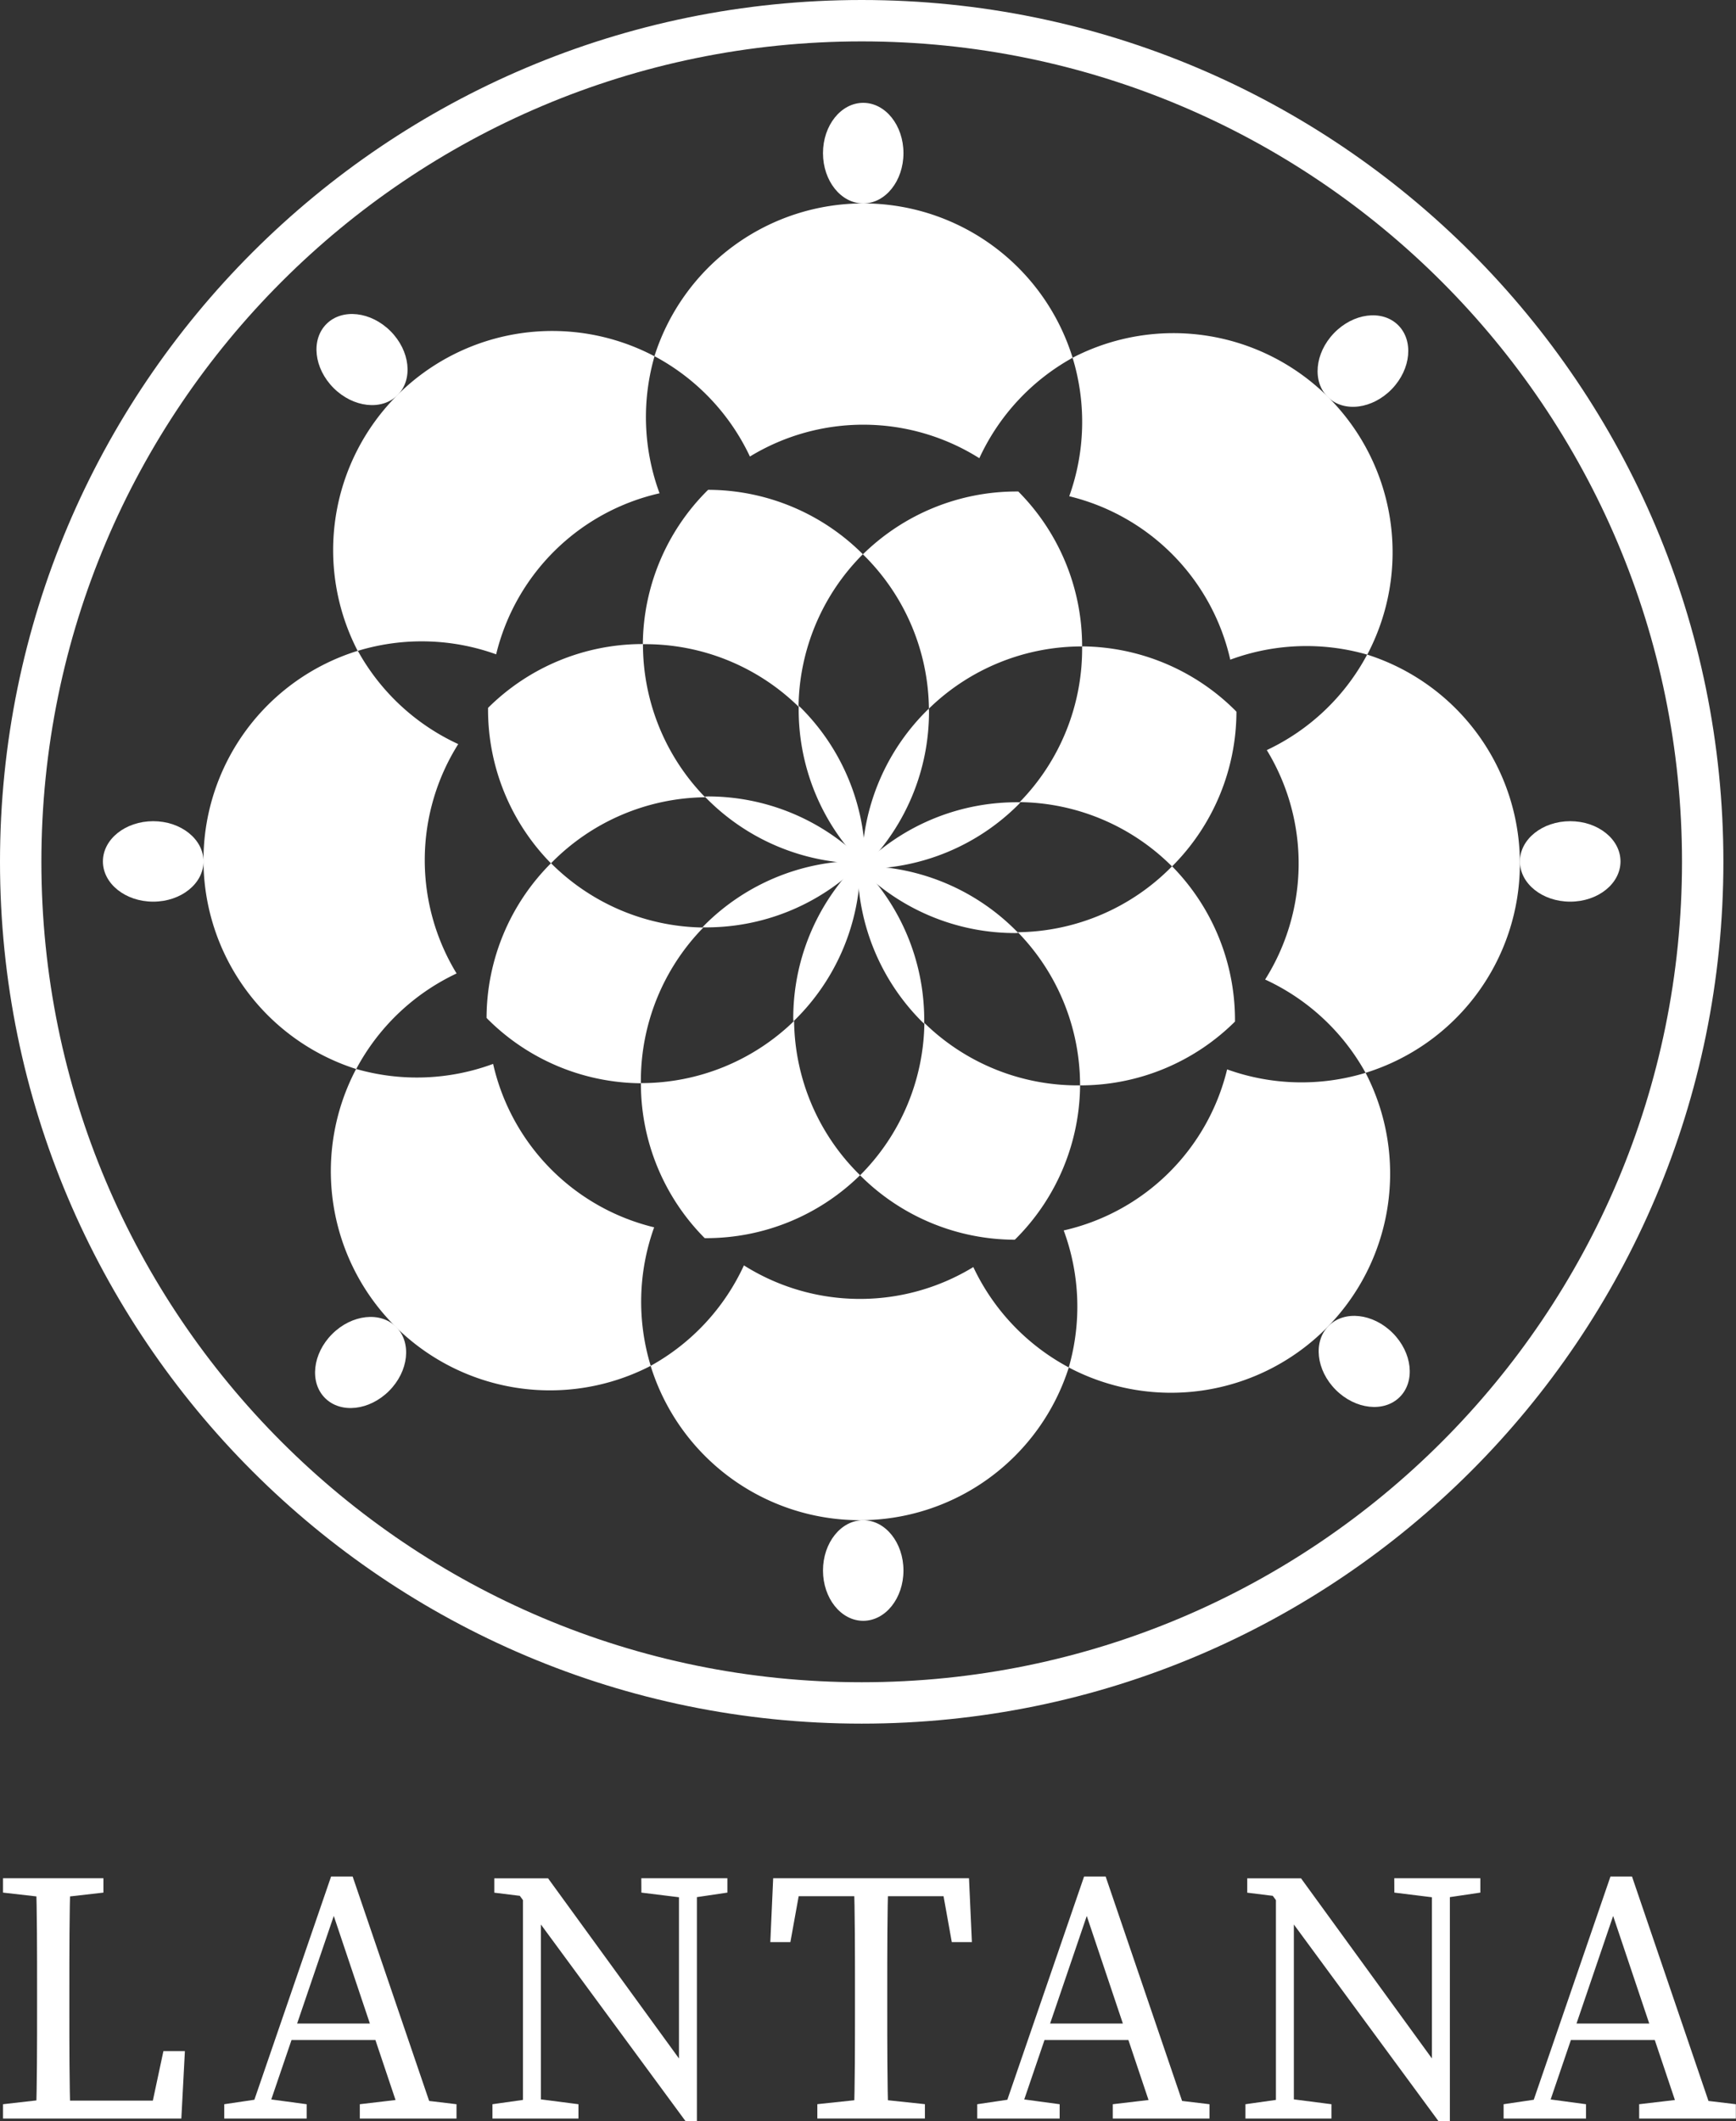 <svg id="Capa_1" data-name="Capa 1" xmlns="http://www.w3.org/2000/svg" viewBox="0 0 977.4 1194.04"><rect x="0" y="0" width="977.4" height="1194.04" fill="#333333" stroke="none"/><defs><style>.cls-1{fill:#fff;}</style></defs><path class="cls-1" d="M485.15,0C217.21,0,0,217.21,0,485.15S217.21,970.3,485.15,970.3,970.3,753.09,970.3,485.15,753.09,0,485.15,0Zm0,947C230.08,947,23.3,740.22,23.3,485.15S230.08,23.3,485.15,23.3,947,230.08,947,485.15,740.22,947,485.15,947Z"/><path class="cls-1" d="M485.83,312.05A123.49,123.49,0,0,1,523,398.9a123.41,123.41,0,0,1,86.25-35,123.49,123.49,0,0,0-35.93-87.22c-.26,0-.5,0-.76,0A123.46,123.46,0,0,0,485.83,312.05Z"/><path class="cls-1" d="M361.93,362.64a123.44,123.44,0,0,1,87.66,35.16A123.51,123.51,0,0,1,485.8,312a123.48,123.48,0,0,0-87.08-36.26c-.18.18-.38.32-.56.51A123.42,123.42,0,0,0,361.93,362.64Z"/><path class="cls-1" d="M310.2,486A123.42,123.42,0,0,1,397,448.81a123.46,123.46,0,0,1-35-86.25,123.48,123.48,0,0,0-87.22,35.93c0,.25,0,.5,0,.76A123.46,123.46,0,0,0,310.2,486Z"/><path class="cls-1" d="M360.83,609.81A123.47,123.47,0,0,1,396,522.14a123.42,123.42,0,0,1-85.77-36.21A123.51,123.51,0,0,0,273.94,573c.18.18.33.38.51.56A123.45,123.45,0,0,0,360.83,609.81Z"/><path class="cls-1" d="M484.23,661.57a123.42,123.42,0,0,1-37.14-86.84,123.46,123.46,0,0,1-86.25,35A123.48,123.48,0,0,0,396.77,697c.25,0,.5,0,.76,0A123.46,123.46,0,0,0,484.23,661.57Z"/><path class="cls-1" d="M608.11,611a123.51,123.51,0,0,1-87.67-35.15,123.45,123.45,0,0,1-36.2,85.77,123.51,123.51,0,0,0,87.07,36.27c.19-.18.39-.33.57-.51A123.46,123.46,0,0,0,608.11,611Z"/><path class="cls-1" d="M659.9,487.66a123.48,123.48,0,0,1-86.85,37.13A123.44,123.44,0,0,1,608.1,611a123.5,123.5,0,0,0,87.22-35.92c0-.26,0-.51,0-.76A123.46,123.46,0,0,0,659.9,487.66Z"/><path class="cls-1" d="M609.25,363.87a123.47,123.47,0,0,1-35.15,87.67,123.4,123.4,0,0,1,85.77,36.21,123.51,123.51,0,0,0,36.27-87.08c-.18-.18-.33-.38-.51-.57A123.48,123.48,0,0,0,609.25,363.87Z"/><path class="cls-1" d="M485.3,487.77c.63,0,1.24-.09,1.87-.1a123.49,123.49,0,0,0,35.88-87.16c0-.54-.08-1.07-.08-1.61A123.46,123.46,0,0,0,485.3,487.77Z"/><path class="cls-1" d="M485.9,486.82c.45-.44.82-.94,1.26-1.39a123.51,123.51,0,0,0-36.27-87c-.38-.38-.81-.7-1.2-1.08A123.46,123.46,0,0,0,485.9,486.82Z"/><path class="cls-1" d="M485.67,486.09c0-.63-.09-1.24-.1-1.87a123.47,123.47,0,0,0-87.16-35.88c-.54,0-1.07.08-1.61.08A123.46,123.46,0,0,0,485.67,486.09Z"/><path class="cls-1" d="M485,485.83c-.45-.44-.94-.82-1.39-1.25a123.43,123.43,0,0,0-87,36.26c-.39.39-.71.81-1.09,1.2A123.48,123.48,0,0,0,485,485.83Z"/><path class="cls-1" d="M484.37,486.1c-.63,0-1.24.09-1.87.1a123.45,123.45,0,0,0-35.88,87.16c0,.54.08,1.07.08,1.61A123.46,123.46,0,0,0,484.37,486.1Z"/><path class="cls-1" d="M484.14,486.8c-.45.44-.82.94-1.26,1.39a123.55,123.55,0,0,0,36.26,87c.39.39.81.7,1.2,1.08A123.46,123.46,0,0,0,484.14,486.8Z"/><path class="cls-1" d="M484.43,487.51c0,.64.08,1.25.09,1.88a123.52,123.52,0,0,0,87.16,35.87c.55,0,1.08-.07,1.62-.08A123.48,123.48,0,0,0,484.43,487.51Z"/><path class="cls-1" d="M485.07,487.85c.45.44.94.81,1.39,1.25a123.47,123.47,0,0,0,87-36.26c.38-.39.7-.81,1.08-1.2A123.48,123.48,0,0,0,485.07,487.85Z"/><circle class="cls-1" cx="486.08" cy="487.97" r="5.45"/><path class="cls-1" d="M422.22,257a122.61,122.61,0,0,1,129.16.94,123.78,123.78,0,0,1,52.52-56.54,123.38,123.38,0,0,0-235.44-.9A123.71,123.71,0,0,1,422.22,257Z"/><path class="cls-1" d="M279.34,368.35a122.57,122.57,0,0,1,92-90.66,123.79,123.79,0,0,1-2.84-77.12A123.37,123.37,0,0,0,201.38,366.41,123.73,123.73,0,0,1,279.34,368.35Z"/><path class="cls-1" d="M257.07,548A122.55,122.55,0,0,1,258,418.88a123.73,123.73,0,0,1-56.54-52.52,123.38,123.38,0,0,0-.9,235.44A123.71,123.71,0,0,1,257.07,548Z"/><path class="cls-1" d="M368.3,690.91a122.56,122.56,0,0,1-90.67-92,123.79,123.79,0,0,1-77.12,2.85A123.38,123.38,0,0,0,366.36,768.88,123.76,123.76,0,0,1,368.3,690.91Z"/><path class="cls-1" d="M548,713.28a122.55,122.55,0,0,1-129.16-.94,123.75,123.75,0,0,1-52.52,56.55,123.38,123.38,0,0,0,235.44.89A123.76,123.76,0,0,1,548,713.28Z"/><path class="cls-1" d="M690.89,602a122.53,122.53,0,0,1-92,90.66,123.75,123.75,0,0,1,2.84,77.13A123.38,123.38,0,0,0,768.86,603.94,123.76,123.76,0,0,1,690.89,602Z"/><path class="cls-1" d="M713.23,422.26a122.55,122.55,0,0,1-.94,129.16,123.75,123.75,0,0,1,56.55,52.52,123.38,123.38,0,0,0,.89-235.44A123.71,123.71,0,0,1,713.23,422.26Z"/><path class="cls-1" d="M602,279.36a122.56,122.56,0,0,1,90.67,92,123.72,123.72,0,0,1,77.12-2.84A123.38,123.38,0,0,0,603.89,201.39,123.76,123.76,0,0,1,602,279.36Z"/><ellipse class="cls-1" cx="486.01" cy="86.21" rx="22.65" ry="28.32"/><ellipse class="cls-1" cx="203.83" cy="202.41" rx="22.65" ry="28.32" transform="translate(-83.43 203.41) rotate(-45)"/><ellipse class="cls-1" cx="86.26" cy="484.93" rx="28.32" ry="22.65"/><ellipse class="cls-1" cx="203.03" cy="767" rx="28.32" ry="22.65" transform="translate(-482.89 368.21) rotate(-45)"/><ellipse class="cls-1" cx="486.01" cy="884.1" rx="22.65" ry="28.32"/><ellipse class="cls-1" cx="767.39" cy="203.31" rx="28.32" ry="22.65" transform="translate(89.11 615.82) rotate(-46.15)"/><ellipse class="cls-1" cx="884.05" cy="484.93" rx="28.32" ry="22.65"/><ellipse class="cls-1" cx="768.07" cy="766.39" rx="22.65" ry="28.32" transform="translate(-316.95 767.58) rotate(-45)"/><path class="cls-1" d="M1.7,1065.42v-8.07H58.23v8.07l-26.24,3H28ZM30,1181.52v11.1H1.7v-8.07l26.25-3Zm-9.7-124.17H39.66c-.61,20.8-.61,41.79-.61,62.59v14.13c0,17.17,0,38.16.61,58.55H20.27c.61-20.79.61-41.79.61-62.59v-10.09C20.88,1098.73,20.88,1077.74,20.27,1057.35Zm83.8,97.32-2,37.95H30v-10.09H95l-11.1,10.09L92,1154.67Z"/><path class="cls-1" d="M126.25,1184.55l20.2-3h4l22.21,3v8.07H126.25Zm60.17-128.21h12.12L245,1192.62H226.2l-40.58-120.93h4.64l-41.19,120.93h-9.49Zm-23.62,82.78h54.51l3.24,9.28h-61Zm39.78,45.43,25.44-3h4l25,3v8.07H202.58Z"/><path class="cls-1" d="M277.26,1184.55l21.2-3h4l23.22,3v8.07H277.26ZM290,1063.61l12.52,4.85-24.23-3v-8.07h30.29l83.79,115.29V1194h-6.46Zm4.44-6.26,10.1,8.07v127.2h-10.1Zm66.63,0h48.46v8.07l-20.19,3h-4l-24.23-3Zm21.2,0h10.1V1194l-10.1-10.1Z"/><path class="cls-1" d="M442.4,1067.45l9.09-10.1L445,1093.29h-11.3l1.61-35.94H545.57l1.62,35.94H535.88l-6.46-35.94,9.09,10.1Zm50.07,114.07,28.27,3v8.07H460.17v-8.07l28.27-3Zm-11.1-61.58c0-20.8,0-41.79-.61-62.59h19.38c-.6,20.39-.6,41.38-.6,62.59V1130c0,20.8,0,41.8.6,62.59H480.76c.61-20.39.61-41.38.61-62.59Z"/><path class="cls-1" d="M550.2,1184.55l20.19-3h4l22.21,3v8.07H550.2Zm60.17-128.21h12.12l46.43,136.28H650.15l-40.59-120.93h4.65L573,1192.62h-9.49Zm-23.62,82.78h54.51l3.23,9.28h-61Zm39.77,45.43,25.44-3h4l25,3v8.07H626.52Z"/><path class="cls-1" d="M701.21,1184.55l21.2-3h4l23.22,3v8.07H701.21Zm12.72-120.94,12.52,4.85-24.23-3v-8.07h30.29l83.79,115.29V1194h-6.46Zm4.44-6.26,10.1,8.07v127.2h-10.1Zm66.63,0h48.46v8.07l-20.19,3h-4l-24.23-3Zm21.2,0h10.1V1194l-10.1-10.1Z"/><path class="cls-1" d="M846.56,1184.55l20.19-3h4l22.21,3v8.07H846.56Zm60.17-128.21h12.11l46.44,136.28H946.51l-40.59-120.93h4.65l-41.19,120.93h-9.49Zm-23.62,82.78h54.51l3.23,9.28h-61Zm39.77,45.43,25.44-3h4l25,3v8.07H922.88Z"/></svg>